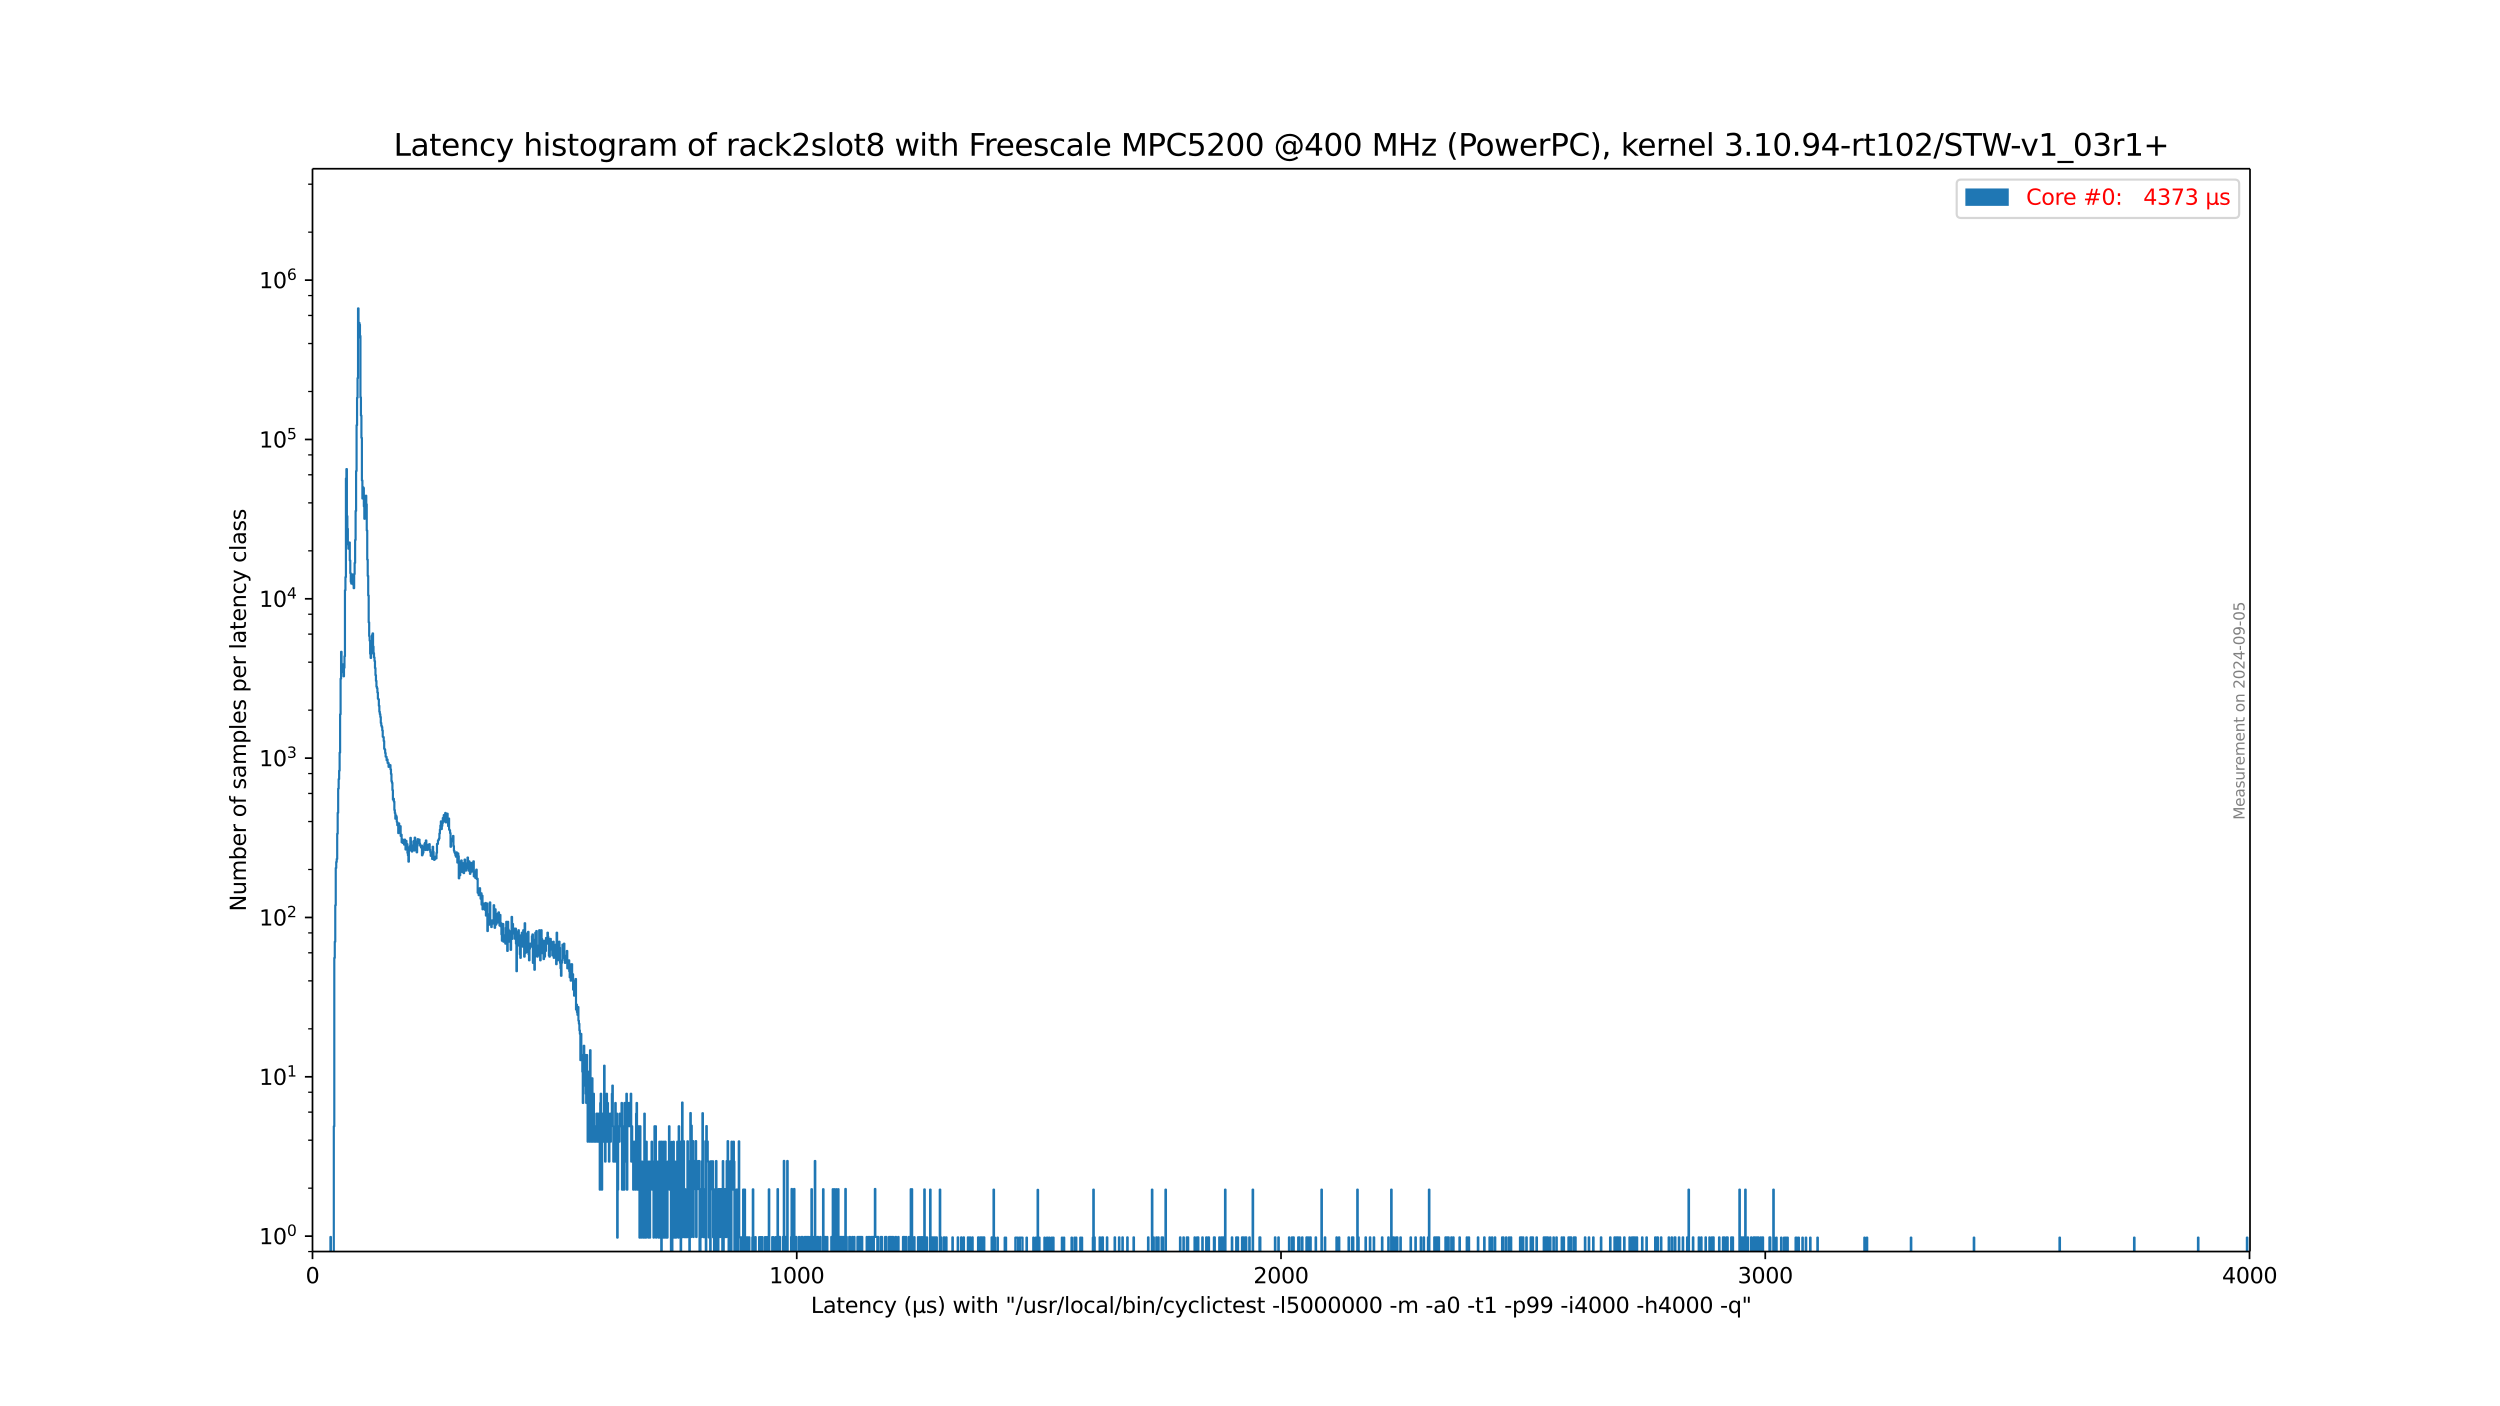<?xml version="1.0" encoding="UTF-8"?>
<svg version="1.1" viewBox="0 0 1152 648" xmlns="http://www.w3.org/2000/svg" xmlns:dc="http://purl.org/dc/elements/1.1/" xmlns:ns2="http://creativecommons.org/ns#" xmlns:ns4="http://www.w3.org/1999/xlink" xmlns:rdf="http://www.w3.org/1999/02/22-rdf-syntax-ns#">
 <script type="text/javascript">var offsets = [17, 40];
function toggle(oid, attribute, values) {
    var obj = document.getElementById(oid);
    var a = obj.style[attribute];

    a = (a == values[0] || a == "") ? values[1] : values[0];
    obj.style[attribute] = a;
}

function allenable() {
    var i = 0;

    while ((ele = document.getElementById('stairs_' + i)) != null) {
        ele.style.opacity =
        document.getElementById('text_' + (i + offsets[0])).style.opacity =
        document.getElementById('line2d_' + (i + offsets[1])).style.opacity = 1;
        i++;
    }
}

function allbutonedisable(thisnot) {
    var i = 0;

    while ((ele = document.getElementById('stairs_' + i)) != null) {
        if (i != thisnot) {
            ele.style.opacity = 0;
            document.getElementById('text_' + (i + offsets[0])).style.opacity = 0.5;
            document.getElementById('line2d_' + (i + offsets[1])).style.opacity = 0.3;
        }
        i++;
    }
    document.getElementById('stairs_' + thisnot).style.opacity = 1;
    document.getElementById('text_' + (thisnot + offsets[0])).style.opacity = 1;
    document.getElementById('line2d_' + (thisnot + offsets[1])).style.opacity = 1;
}

function toggle_stairsfromtext(event, obj) {
    var num = obj.parentElement.parentElement.id.split('_')[1];

    if (event.ctrlKey)
        allbutonedisable(parseInt(num) - offsets[0]);
    else if (event.shiftKey)
        allenable();
    else {
        toggle('text_' + num, 'opacity', [1, 0.5]);
        toggle('line2d_' + (parseInt(num) + offsets[1] - offsets[0]), 'opacity', [1, 0.3]);
        toggle('stairs_' + (parseInt(num) - offsets[0]), 'opacity', [1, 0]);
    }
}

function toggle_stairsfromline(event, obj) {
    var num = obj.id.split('_')[1];

    if (event.ctrlKey)
        allbutonedisable(parseInt(num) - offsets[1]);
    else if (event.shiftKey)
        allenable();
    else {
        toggle('line2d_' + num, 'opacity', [1, 0.3]);
        toggle('text_' + (parseInt(num) + offsets[0] - offsets[1]), 'opacity', [1, 0.5]);
        toggle('stairs_' + (parseInt(num) - offsets[1]), 'opacity', [1, 0]);
    }
}</script>
 <defs>
  <style type="text/css">*{stroke-linecap:butt;stroke-linejoin:round;}g {-webkit-transition:opacity 0.4s ease-out;-moz-transition:opacity 0.4s ease-out;}</style>
 </defs>
 <g id="figure_1">
  <g id="patch_1">
   <path d="m0 648h1152v-648h-1152z" fill="#fff"/>
  </g>
  <g id="axes_1">
   <g id="patch_2">
    <path d="m144 576.72h892.8v-498.96h-892.8z" fill="#fff"/>
   </g>
   <g id="stairs_0">
    <path d="m144 73991h8.256v-73421h0.223v73421h1.339v-73472h0.223v-77.599h0.223v-7.449h0.223v-16.815h0.223v-17.165h0.223v-2.775h0.223v-1.369h0.223v-11.653h0.223v-9.635h0.223v-11.139h0.223v-4.385h0.223v-3.892h0.223v-8.311h0.223v-17.675h0.223v-16.411h0.223v-12.377h0.223v7.371h0.223v1.961h0.223v-3.318h0.223v-0.25h0.223v5.534h0.223v-3.943h0.223v-5.297h0.223v-30.419h0.223v-6.057h0.223v-45.457h0.223v-4.32h0.223v21.676h0.223v5.842h0.223v7.249h0.223v1.934h0.223v-1.112h0.223v-1.752h0.223v8.273h0.223v5.852h0.223v3.981h0.223v0.841h0.223v-2.55h0.223v-1.7h0.223v1.538h0.223v3.199h0.223v1.604h0.223v-6.499h0.223v-5.128h0.223v-10.582h0.223v-13.372h0.223v-18.388h0.223v-21.122h0.223v-12.648h0.223v-9.05h0.223v-32.125h0.223v13.387h0.223v-6.711h0.223v0.815h0.223v5.208h0.223v28.292h0.223v8.385h0.223v10.264h0.223v19.622h0.223v8.344h0.223v-5.183h0.223v0.335h0.223v8.443h0.223v5.733h0.223v-5.572h0.223v-3.794h0.223v-1.257h0.223v3.958h0.223v12.071h0.223v13.413h0.223v7.522h0.223v9.008h0.223v12.381h0.223v6.326h0.223v2.116h0.223v6.038h0.223v1.928h0.223v-1.824h0.223v-4.561h0.223v-4.174h0.223v-0.739h0.223v6.056h0.223v3.026h0.223v1.976h0.223v1.666h0.223v3.234h0.223v3.259h0.223v2.645h0.223v2.672h0.223v0.696h0.223v1.991h0.223v2.828h0.223v0.358h0.223v2.935h0.223v2.751h0.223v1.104h0.223v1.298h0.223v2.767h0.223v1.263h0.223v0.591h0.223v1.591h0.223v2.933h0.223v0.138h0.223v1.8h0.223v3.552h0.223v0.384h0.223v1.611h0.223v1.666l0.446 0.092v1.537h0.223v-0.32h0.223v1.599l0.446-0.033v1.823h0.223v-1.01h0.223v0.588h0.223v-0.382h0.223v1.957h0.223v2.124h0.223v3.303h0.223v0.793h0.223v3.335h0.223v4.4h0.223v-0.395h0.223v1.318h0.223v3.851h0.223v1.417h0.223v2.587h0.223v-1.463h0.223v0.65h0.223v2.268h0.223v1.524h0.223v-0.891h0.223v4.545h0.223v-4.465h0.223v3.377h0.223v-2.152l0.446 0.083v4.473h0.223v-0.571h0.223v3.486h0.223v-1.339h0.223v1.657h0.223v-1.046l0.446-0.103v1.901h0.223v-2.309h0.223v0.407h0.223v4.155h0.223v-3.95h0.223v3.486h0.223v-2.007h0.223v4.027h0.223v1.123h0.223v2.925h0.223v-6.525h0.223v1.392h0.223v-2.065h0.223v-3.768h0.223v1.62h0.223v2.822h0.223v1.869h0.223v-2.764h0.223v0.333h0.223v1.02h0.223v-3.486h0.223v4.42h0.223v-5.932h0.223v4.768h0.223v-3.05l0.446 0.104v4.95h0.223v-3.017h0.223v-3.059h0.223v1.546h0.223v-0.936h0.223v-0.407h0.223v1.769h0.223v0.868h0.223v0.443h0.223v0.562h0.223v-0.895h0.223v4.495h0.223v-0.629h0.223v-0.617h0.223v-2.58h0.223v-0.336h0.223v-0.988h0.223v-0.536h0.223v3.242h0.223v-4.39h0.223v1.792h0.223v1.103h0.223v1.494h0.223v-1.382h0.223v1.03h0.223v-2.138h0.223v-0.217h0.223v2.588h0.223v1.073h0.223v1.744h0.223v-0.759h0.223v-0.125h0.223v2.325h0.223v-5.634h0.223v2.329h0.223v2.382h0.223v1.329h0.223v-0.27h0.223v-1.188h0.223v0.523h0.223v0.265h0.223v-2.552h0.223v-4.135h0.446v-1.576h0.223v-0.306h0.223v-0.604h0.223v-2.306h0.223v-1.802h0.223v-1.871h0.223v-1.923h0.223v3.533h0.223v-1.444h0.223v-1.222h0.223v-2.386h0.223v-0.222h0.223v-1.157h0.223v2.975h0.223v-3.258h0.223v-0.696h0.223v4.346h0.223v-3.58h0.223v0.141h0.223v-0.562h0.223v4.079h0.223v1.623h0.223v-3.468h0.223v5.09h0.223v0.352h0.223v1.265h0.223v6.296h0.223v-2.379h0.223v-1.327h0.223v0.81h0.446v-2.083h0.223v4.644h0.223v2.184h0.223v0.722h0.223v0.491h0.223v0.877h0.223v0.642h0.223v-2.009h0.223v2.139h0.223v2.574h0.223v-4.223h0.223v1.26h0.223v10.219h0.223v-7.677h0.223v6.29h0.223v-2.916h0.223v-1.951h0.223v-1.976h0.223v5.19h0.223v0.161h0.223v-4.096h0.223v1.756h0.223v2.829h0.223v-1.446h0.223v-4.803h0.223v3.27h0.223v1.849h0.223v-3.312h0.223v0.287h0.223v1.933h0.223v-4.959h0.223v4.806h0.223v1.244h0.223v-4.298h0.223v3.36h0.223v2.399h0.223v-4.629h0.223v-0.428h0.223v4.076h0.223v-1.263h0.223v-1.065h0.223v0.911h0.223v-3.36h0.223v6.942h0.223v-2.326h0.223v0.647h0.223v2.376h0.223v-2.212h0.223v-1.603h0.223v4.347h0.223v-0.179h0.223v6.498h0.446v1.111h0.223v-2.185h0.223v-1.039h0.223v2.775h0.223v2.073h0.223v-2.516h0.223v5.247h0.223v-4.128h0.223v6.272h0.223v-1.884h0.223v-0.775h0.223v1.302h0.223v-0.265h0.223v1.9h0.223v-3.191h0.223v5.814h0.223v-1.772h0.223v-3.788h0.223v12.675h0.223v-5.239h0.223v-2.478h0.223v4.816h0.223v-2.659h0.223v-7.621h0.223v8.923h0.223v-0.657h0.223v3.072h0.223v-1.402h0.223v-1.67h0.446v0.991h0.223v-7.976h0.223v8.655h0.223v1.762h0.223v-8.533h0.223v7.115h0.223v-0.345h0.223v-1.994h0.223v-1.263h0.223v-1.512h0.223v4.09h0.223v-4.675h0.223v3.039h0.223v3.007h0.223v-4.865h0.223v5.218h0.223v-1.387h0.223v5.142h0.223v2.92h0.223v-6.675h0.223v-1.046h0.223v8.161h0.223v-2.141h0.223v0.417h0.223v-1.234h0.223v3.857h0.223v-7.297h0.223v-2.775h0.223v8.3h0.223v5.131h0.223v-13.431h0.223v3.507h0.223v5.666h0.223v-4.915h0.223v0.768h0.223v0.391h0.223v7.511h0.223v-7.903h0.223v-7.27h0.223v10.116h0.223v-6.859h0.223v4.014h0.223v0.391h0.446v-2.279h0.223v4.733h0.223v-4.733h0.223v6.933h0.223v12.702h0.223v-14.04h0.223v1.797h0.223v-5.891h0.223v-0.759h0.223v7.115h0.223v-1.377h0.223v5.368h0.223v1.636h0.223v-10.408h0.223v4.316h0.223v-5.504h0.223v3.273h0.223v3.169h0.223v-7.588h0.223v3.569h0.223v8.619h0.223v-15.396h0.223v13.788h0.223v-1.029h0.223v-2.435h0.223v-5.578h0.223v8.524h0.223v-1.507h0.223v-7.795h0.223v10.347h0.223v2.775h0.223v-5.327h0.223v-2.363h0.223v1.397h0.223v-0.472h0.223v0.472h0.223v-4.847h0.223v-0.807h0.223v13.129h0.223v-10.643h0.223v6.16h0.223v7.642h0.223v-6.034h0.223v-11.041h0.223v8.405h0.223v-9.173h0.223v7.69h0.223v4.12h0.223v-3.633h0.223v-1.439h0.223v3.991h0.223v-11.106h0.223v11.642h0.223v2.239h0.223v-10.729h0.223v-3.152h0.223v3.991h0.223v6.588h0.223v-2.512h0.223v-3.214h0.223v8.453h0.223v-8.453h0.223v7.334h0.223v-3.139h0.223v0.502h0.223v-5.982h0.223v2.622h0.446v-5.045h0.223v2.006h0.223v1.267h0.223v7.223h0.223v0.545h0.223v-3.139h0.223v-5.057h0.223v1.302h0.223v2.295h0.223v0.966h0.223v3.088h0.223v-1.581h0.223v-4.768h0.223v7.449h0.223v-3.191h0.223v0.51h0.223v-1.994h0.223v-1.417h0.223v9.02h0.223v-14.523h0.223v7.408h0.223v5.327h0.223v-7.231h0.223v3.411h0.223v-4.768h0.223v2.775h0.223v6.995h0.223v2.502h0.223v3.432h0.223v-5.934h0.223v-1.181h0.223v-7.231h0.223v3.929h0.223v2.163h0.223v-6.551h0.223v5.451h0.223v3.42h0.223v-1.756h0.223v-0.564h0.446v-3.191h0.223v8.014h0.446v-1.895h0.223v-1.788h0.223v5.012h0.223v2.836h0.223v-2.151h0.223v3.669h0.223v-7.579h0.446v4.61h0.446v7.115h0.223v-1.724h0.223v4.498h0.446v-6.921h0.223v-0.768h0.223v14.088h0.223v-2.279h0.223v3.482h0.223v1.251h0.223v-3.614h0.223v6.272h0.223v1.417h0.223v3.039h0.223v1.636h0.223v12.101h0.223v-12.101h0.223v9.738h0.446v7.69h0.223v14.412h0.223v-8.014h0.223v-18.346h0.223v18.346h0.446v-14.088h0.223v17.844h0.223v4.258h0.223v-22.102h0.223v7.69h0.223v32.256h0.223v-32.256h0.223v14.412h0.223v-14.412h0.223v32.256h0.223v-42.146h0.223v12.929h0.223v29.217h0.223v-29.217h0.446v29.217h0.223v-17.844h0.223v-4.258h0.223v22.102h0.223v-7.115h0.223v7.115h0.446v-7.115h0.223v-5.814h0.223v12.929h0.223v-12.929h0.223v12.929h0.446v-12.929h0.223v12.929h0.223v22.102h0.223v-39.946h0.223v-4.258h0.223v9.173h0.223v35.031h0.223v-35.031h0.223v12.929h0.446v-12.929h0.223v-22.102h0.223v35.031h0.223v9.173h0.223v-22.102h0.223v12.929h0.223v-22.102h0.223v22.102h0.223v-17.844h0.223v4.915h0.223v12.929h0.223v9.173h0.223v-9.173h0.223v-12.929h0.223v12.929h0.223v-7.115h0.223v-5.814h0.223v-9.173h0.223v-3.756h0.223v18.742h0.223v16.288h0.446v-9.173h0.223v9.173h0.223v-27.017h0.223v27.017h0.223v-9.173h0.223v-12.929h0.223v57.133h0.223v-22.102h0.223v-22.102h0.223v-7.115h0.223v7.115h0.223v-12.929h0.223v5.814h0.446v-5.814h0.223v-4.915h0.223v39.946h0.223v-29.217h0.223v29.217h0.223v-22.102h0.223v22.102h0.223v-39.946h0.223v4.915h0.223v22.102h0.223v-9.173h0.223v-22.102h0.223v44.204h0.223v-35.031h0.223v5.814h0.223v-10.729h0.223v4.915h0.223v-4.915h0.223v10.729h0.223v-5.814h0.223v-9.173h0.223v31.275h0.223v-16.288h0.223v16.288h0.446v12.929h0.223v-22.102h0.446v9.173h0.223v12.929h0.223v-12.929h0.223v-22.102h0.223v-4.915h0.223v39.946h0.223v-22.102h0.223v22.102h0.223v-29.217h0.223v7.115h0.223v44.204h0.223v-51.319h0.223v29.217h0.223v22.102h0.223v-22.102h0.223v-12.929h0.223v12.929h0.223v22.102h0.223v-22.102h0.223v22.102h0.223v-57.133h0.223v22.102h0.223v35.031h0.446v-44.204h0.223v22.102h0.223v-12.929h0.223v12.929h0.223v22.102h0.223v-35.031h0.446v35.031h0.223v-22.102h0.223v-12.929h0.446v-9.173h0.223v22.102h0.446v-12.929h0.223v35.031h0.223v-22.102h0.223v-29.217h0.223v16.288h0.223v-16.288h0.223v51.319h0.223v-22.102h0.223v-12.929h0.669v35.031h0.223v-35.031h0.223v-9.173h0.223v44.204h0.223v-22.102h0.223v-22.102h0.223v73465h0.223v-73465h0.223v9.173h0.446v35.031h0.223v-44.204h0.223v22.102h0.223v22.102h0.223v-44.204h0.223v22.102h0.223v22.102h0.669v-35.031h0.669v-16.288h0.223v29.217h0.669v73443h0.223v-73465h0.223v73465h0.223v-73443h0.223v-12.929h0.223v-9.173h0.223v44.204h0.223v-22.102h0.223v-12.929h0.223v35.031h0.446v-22.102h0.446v-22.102h0.223v9.173h0.223v35.031h0.223v-51.319h0.223v16.288h0.223v-9.173h0.446v73465h0.223v-73421h0.223v-22.102h0.223v-39.946h0.223v62.048h0.223v-22.102h0.223v-22.102h0.223v22.102h0.223v22.102h0.223v-22.102h0.223v22.102h0.893v-44.204h0.223v22.102h0.223v-12.929h0.223v12.929h0.223v73443h0.223v-73456h0.223v-22.102h0.223v57.133h0.223v-51.319h0.223v7.115h0.223v9.173h0.223v-9.173h0.223v44.204h0.223v-22.102h0.223v-12.929h0.446v12.929h0.223v-22.102h0.223v44.204h0.223v-35.031h0.223v12.929h0.669v-12.929h0.446v73456h0.446v-73443h0.223v22.102h0.223v-22.102h0.223v-12.929h0.223v-22.102h0.223v35.031h0.223v22.102h0.223v-22.102h0.223v22.102h0.223v-22.102h0.223v-22.102h0.223v73465h0.223v-73472h0.223v7.115h0.446v9.173h0.446v35.031h0.446v-22.102h0.223v73443h0.223v-73456h0.223v12.929h0.223v-12.929h0.223v12.929h0.223v-12.929h0.223v35.031h0.223v-22.102h0.223v73443h0.446v-73421h0.223v-22.102h0.223v-12.929h0.223v12.929h0.223v73443h0.223v-73421h0.223v73421h0.223v-73443h0.669v22.102h0.223v-22.102h0.669v22.102h0.223v73421h0.223v-73456h0.223v73456h0.223v-73421h0.223v-22.102h0.223v22.102h0.223v-22.102h0.223v22.102h0.446v-35.031h0.223v12.929h0.223v-22.102h0.223v9.173h0.223v73456h0.223v-73443h0.669v-12.929h0.223v73456h0.223v-73465h0.223v22.102h0.223v-12.929h0.223v12.929h0.223v-22.102h0.223v9.173h0.223v73456h0.223v-73443h0.223v73443h0.223v-73421h0.223v-22.102h0.669v73443h0.223v-73421h0.223v-44.204h0.223v44.204h0.669v73421h0.223v-73421h0.223v73421h0.223v-73421h0.223v73421h0.223v-73443h0.223v73443h0.446v-73443h0.223v73443h0.446v-73421h0.223v73421h0.446v-73421h0.223v73421h0.446v-73421h0.223v73421h1.339v-73421h0.223v-22.102h0.223v73443h0.893v-73421h0.223v73421h1.562v-73421h0.223v73421h0.223v-73421h0.223v73421h0.446v-73421h0.446v73421h1.116v-73421h0.223v73421h0.223v-73421h0.223v73421h0.446v-73421h0.446v73421h0.223v-73443h0.223v73443h1.339v-73421h0.223v73421h0.223v-73421h0.223v73421h0.893v-73421h0.223v73421h0.446v-73421h0.223v-22.102h0.223v73443h0.669v-73421h0.223v73421h1.339v-73421h0.223v73421h0.223v-73456h0.223v35.031h0.223v73421h0.223v-73421h0.223v73421h0.669v-73456h0.223v73456h1.562v-73421h0.223v-22.102h0.223v73443h0.223v-73421h0.223v73421h0.446v-73443h0.223v22.102h0.223v73421h0.223v-73421h0.446v73421h1.116v-73421h0.223v73421h0.893v-73421h0.223v73421h0.223v-73421h0.223v73421h0.893v-73421h0.669v73421h0.446v-73421h0.223v73421h0.446v-73421h0.223v73421h0.669v-73421h0.223v73421h0.223v-73443h0.223v73443h0.669v-73421h0.223v73421h0.446v-73456h0.223v73456h0.893v-73421h0.446v73421h0.893v-73421h0.223v73421h1.116v-73443h0.223v73443h0.223v-73421h0.669v73421h0.669v-73421h0.223v73421h1.785v-73421h0.223v73421h0.446v-73443h0.223v73443h0.446v-73443h0.223v73443h0.223v-73421h0.223v73421h0.223v-73443h0.223v73443h0.223v-73421h0.223v73421h0.223v-73443h0.223v73443h0.446v-73421h0.893v73421h0.223v-73421h0.223v73421h0.446v-73421h0.223v73421h0.446v-73421h0.223v-22.102h0.223v22.102h0.446v73421h1.116v-73421h0.446v73421h0.893v-73421h0.223v73421h0.669v-73421h0.223v73421h1.339v-73421h0.446v73421h0.223v-73421h0.223v73421h0.223v-73421h0.223v73421h0.223v-73421h0.223v73421h0.223v-73421h0.223v73421h2.008v-73421h0.223v73421h0.669v-73421h0.446v73421h0.669v-73421h0.223v73421h0.446v-73421h0.446v73421h0.223v-73421h0.446v-22.102h0.223v22.102h0.893v73421h0.223v-73421h0.223v73421h1.116v-73421h0.669v73421h1.339v-73421h0.223v73421h0.223v-73421h0.223v73421h1.116v-73421h0.223v73421h0.223v-73421h0.446v73421h0.446v-73421h0.669v73421h0.893v-73421h0.446v73421h0.893v-73421h0.223v73421h2.008v-73421h0.223v73421h0.223v-73421h0.223v73421h0.669v-73421h0.223v73421h1.116v-73421h0.223v73421h0.669v-73443h0.223v73443h0.223v-73443h0.223v22.102h0.223v73421h0.669v-73421h0.223v73421h1.562v-73421h0.223v73421h0.446v-73421h0.223v73421h0.446v-73421h0.446v73421h0.223v-73421h0.223v73421h0.669v-73443h0.223v22.102h0.446v73421h0.446v-73421h0.223v73421h1.339v-73443h0.223v73443h0.223v-73421h0.446v73421h0.223v-73421h0.446v73421h0.446v-73421h0.446v73421h0.446v-73421h0.223v73421h1.339v-73443h0.223v73443h0.223v-73421h0.223v73421h1.116v-73421h0.446v73421h0.669v-73421h0.223v73421h2.678v-73421h0.223v73421h2.231v-73421h0.223v73421h1.339v-73421h0.223v73421h0.893v-73421h0.223v73421h1.785v-73421h0.223v73421h0.669v-73421h0.223v73421h0.893v-73421h0.223v73421h2.455v-73421h0.446v73421h0.669v-73421h0.223v73421h0.223v-73421h0.223v73421h0.446v-73421h0.223v73421h0.223v-73421h0.223v73421h3.347v-73421h0.223v73421h0.669v-73443h0.223v22.102h0.446v73421h1.116v-73421h0.223v73421h3.124v-73421h0.669v73421h4.24v-73421h1.116v73421h0.669v-73421h0.223v73421h0.223v-73421h1.116v73421h1.785v-73421h0.223v73421h2.901v-73421h0.223v73421h0.893v-73421h0.223v73421h0.669v-73443h0.223v73443h0.446v-73421h0.223v73421h2.231v-73421h0.223v73421h0.893v-73421h0.446v73421h0.669v-73421h0.223v73421h0.893v-73421h0.223v73421h0.446v-73421h0.223v73421h3.793v-73421h0.223v73421h0.669v-73421h0.223v73421h3.347v-73421h0.223v73421h1.116v-73421h0.223v73421h0.446v-73421h0.223v73421h1.785v-73421h0.223v73421h0.446v-73421h0.223v73421h4.909v-73421h0.223v-22.102h0.223v73443h0.223v-73421h0.223v73421h2.231v-73421h0.223v73421h0.893v-73421h0.446v73421h1.785v-73421h0.223v73421h3.347v-73421h0.223v73421h1.785v-73421h0.223v73421h1.339v-73421h0.223v73421h2.008v-73421h0.223v73421h2.678v-73421h0.223v73421h6.471v-73421h0.223v73421h1.562v-73443h0.223v73443h0.446v-73421h0.223v73421h1.116v-73421h0.223v73421h0.669v-73421h0.223v73421h1.339v-73421h0.223v73421h0.223v-73421h0.223v73421h1.116v-73443h0.223v73443h6.471v-73421h0.223v73421h1.339v-73421h0.223v73421h1.339v-73421h0.223v73421h0.223v-73421h0.223v73421h2.901v-73421h0.223v73421h0.893v-73421h0.223v73421h0.223v-73421h0.223v73421h1.785v-73421h0.223v73421h1.562v-73421h0.223v73421h0.669v-73421h0.446v73421h2.231v-73421h0.446v73421h2.008v-73421h0.223v73421h0.669v-73421h0.223v73421h0.446v-73421h0.446v73421h0.669v-73443h0.223v73443h2.901v-73421h0.223v73421h1.785v-73421h0.223v73421h0.446v-73421h0.223v73421h1.785v-73421h0.669v73421h0.669v-73421h0.223v73421h0.223v-73421h0.223v73421h1.339v-73421h0.223v73421h1.339v-73443h0.223v73443h2.901v-73421h0.446v73421h6.694v-73421h0.223v73421h1.339v-73421h0.223v73421h4.686v-73421h0.223v73421h1.116v-73421h0.223v73421h0.446v-73421h0.223v73421h2.008v-73421h0.223v73421h0.223v-73421h0.223v73421h1.116v-73421h0.223v73421h1.785v-73421h0.223v73421h0.446v-73421h0.223v73421h0.669v-73421h0.446v73421h2.231v-73421h0.223v73421h2.455v-73443h0.223v73443h1.339v-73421h0.223v73421h5.132v-73421h0.223v73421h0.893v-73421h0.223v73421h4.24v-73421h0.223v73421h1.339v-73421h0.669v73421h1.785v-73443h0.223v73443h0.223v-73421h0.223v73421h3.124v-73421h0.223v73421h1.785v-73421h0.223v73421h1.562v-73421h0.223v73421h3.57v-73421h0.223v73421h2.678v-73421h0.223v73421h1.116v-73443h0.223v73443h0.669v-73421h0.446v73421h0.893v-73421h0.223v73421h0.223v-73421h0.223v73421h1.339v-73421h0.223v73421h4.463v-73421h0.223v73421h2.008v-73421h0.223v73421h2.231v-73421h0.223v73421h1.116v-73421h0.223v73421h1.785v-73421h0.223v73421h0.223v-73443h0.223v73443h2.231v-73421h0.223v73421h0.446v-73421h0.446v73421h0.223v-73421h0.223v73421h0.223v-73421h0.446v73421h2.901v-73421h0.446v73421h0.446v-73421h0.223v73421h0.223v-73421h0.223v73421h1.116v-73421h0.223v73421h0.669v-73421h0.223v73421h2.678v-73421h0.223v73421h3.124v-73421h0.223v73421h0.669v-73421h0.223v73421h4.017v-73421h0.223v73421h2.678v-73421h0.223v73421h2.231v-73421h0.223v73421h0.893v-73421h0.223v73421h1.116v-73421h0.223v73421h3.124v-73421h0.223v73421h0.223v-73421h0.223v73421h1.116v-73421h0.223v73421h1.116v-73421h0.223v73421h0.669v-73421h0.223v73421h4.017v-73421h0.223v73421h0.223v-73421h0.446v73421h0.446v-73421h0.223v73421h1.339v-73421h0.223v73421h1.785v-73421h0.446v73421h0.223v-73421h0.446v73421h1.562v-73421h0.223v73421h3.124v-73421h0.223v73421h0.223v-73421h0.446v73421h0.223v-73421h0.223v73421h0.223v-73421h0.446v73421h0.893v-73421h0.223v73421h1.339v-73421h0.223v73421h1.116v-73421h0.223v73421h2.231v-73421h0.223v73421h0.669v-73421h0.223v73421h2.008v-73421h0.223v73421h0.223v-73421h0.893v73421h1.116v-73421h0.446v73421h0.223v-73421h0.223v73421h4.24v-73421h0.223v73421h1.562v-73421h0.223v73421h1.785v-73421h0.223v73421h3.347v-73421h0.223v73421h4.017v-73421h0.223v73421h1.785v-73421h0.223v73421h0.446v-73421h0.223v73421h0.446v-73421h0.446v73421h0.669v-73421h0.223v73421h1.785v-73421h0.223v73421h2.231v-73421h0.223v73421h0.893v-73421h0.223v73421h0.446v-73421h0.223v73421h0.446v-73421h0.223v73421h0.669v-73421h0.223v73421h2.231v-73421h0.223v73421h1.785v-73421h0.223v73421h3.793v-73421h0.223v73421h0.669v-73421h0.446v73421h1.339v-73421h0.223v73421h3.347v-73421h0.223v73421h1.116v-73421h0.223v73421h1.116v-73421h0.446v73421h1.562v-73421h0.223v73421h1.562v-73421h0.223v73421h1.785v-73421h0.223v73421h0.446v-73443h0.223v73443h1.785v-73421h0.223v73421h2.455v-73421h0.223v73421h0.893v-73421h0.223v73421h1.785v-73421h0.223v73421h1.562v-73421h0.223v73421h0.893v-73421h0.223v73421h0.446v-73421h0.223v73421h2.455v-73421h0.223v73421h1.562v-73421h0.223v73421h0.223v-73421h0.223v73421h0.893v-73421h0.223v73421h0.223v-73421h0.223v73421h1.562v-73421h0.223v73421h0.446v-73421h0.223v73421h2.901v-73443h0.223v73443h0.669v-73421h0.223v73421h0.446v-73421h0.446v73421h0.669v-73443h0.223v73443h0.893v-73421h0.223v73421h1.339v-73421h0.223v73421h0.893v-73421h0.669v73421h0.446v-73421h0.223v73421h0.446v-73421h0.223v73421h0.223v-73421h0.223v73421h0.893v-73421h0.223v73421h0.669v-73421h0.223v73421h2.901v-73421h0.446v73421h1.339v-73443h0.223v22.102h0.223v73421h0.893v-73421h0.223v73421h2.008v-73421h0.223v73421h1.116v-73421h0.223v73421h0.446v-73421h0.446v73421h0.446v-73421h0.223v73421h3.57v-73421h0.223v73421h0.223v-73421h0.223v73421h0.669v-73421h0.223v73421h1.562v-73421h0.223v73421h1.339v-73421h0.223v73421h1.785v-73421h0.223v73421h3.124v-73421h0.223v73421h21.422v-73421h0.223v73421h0.893v-73421h0.223v73421h20.083v-73421h0.223v73421h28.786v-73421h0.223v73421h39.273v-73421h0.223v73421h34.141v-73421h0.223v73421h29.232v-73421h0.223v73421h22.314v-73421h0.223v73421h1.116" clip-path="url(#pa26062c24a)" fill="none" stroke="#1f77b4"/>
   </g>
   <g id="matplotlib.axis_1">
    <g id="xtick_1">
     <g id="line2d_1">
      <defs>
       <path id="me082818aa7" d="m0 0v3.5" stroke="#000" stroke-width=".8"/>
      </defs>
      <use x="144" y="576.72" stroke="#000000" stroke-width=".8" ns4:href="#me082818aa7"/>
     </g>
     <g id="text_1">
      <g transform="translate(140.82 591.32) scale(.1 -.1)">
       <defs>
        <path id="DejaVuSans-30" transform="scale(.016)" d="m2034 4250q-487 0-733-480-245-479-245-1442 0-959 245-1439 246-480 733-480 491 0 736 480 246 480 246 1439 0 963-246 1442-245 480-736 480zm0 500q785 0 1199-621 414-620 414-1801 0-1178-414-1799-414-620-1199-620-784 0-1198 620-414 621-414 1799 0 1181 414 1801 414 621 1198 621z"/>
       </defs>
       <use ns4:href="#DejaVuSans-30"/>
      </g>
     </g>
    </g>
    <g id="xtick_2">
     <g id="line2d_2">
      <use x="367.144" y="576.72" stroke="#000000" stroke-width=".8" ns4:href="#me082818aa7"/>
     </g>
     <g id="text_2">
      <g transform="translate(354.42 591.32) scale(.1 -.1)">
       <defs>
        <path id="DejaVuSans-31" transform="scale(.016)" d="m794 531h1031v3560l-1122-225v575l1116 225h631v-4135h1031v-531h-2687v531z"/>
       </defs>
       <use ns4:href="#DejaVuSans-31"/>
       <use x="63.623" ns4:href="#DejaVuSans-30"/>
       <use x="127.246" ns4:href="#DejaVuSans-30"/>
       <use x="190.869" ns4:href="#DejaVuSans-30"/>
      </g>
     </g>
    </g>
    <g id="xtick_3">
     <g id="line2d_3">
      <use x="590.288" y="576.72" stroke="#000000" stroke-width=".8" ns4:href="#me082818aa7"/>
     </g>
     <g id="text_3">
      <g transform="translate(577.56 591.32) scale(.1 -.1)">
       <defs>
        <path id="DejaVuSans-32" transform="scale(.016)" d="m1228 531h2203v-531h-2962v531q359 372 979 998 621 627 780 809 303 340 423 576 121 236 121 464 0 372-261 606-261 235-680 235-297 0-627-103-329-103-704-313v638q381 153 712 231 332 78 607 78 725 0 1156-363 431-362 431-968 0-288-108-546-107-257-392-607-78-91-497-524-418-433-1181-1211z"/>
       </defs>
       <use ns4:href="#DejaVuSans-32"/>
       <use x="63.623" ns4:href="#DejaVuSans-30"/>
       <use x="127.246" ns4:href="#DejaVuSans-30"/>
       <use x="190.869" ns4:href="#DejaVuSans-30"/>
      </g>
     </g>
    </g>
    <g id="xtick_4">
     <g id="line2d_4">
      <use x="813.433" y="576.72" stroke="#000000" stroke-width=".8" ns4:href="#me082818aa7"/>
     </g>
     <g id="text_4">
      <g transform="translate(800.71 591.32) scale(.1 -.1)">
       <defs>
        <path id="DejaVuSans-33" transform="scale(.016)" d="m2597 2516q453-97 707-404 255-306 255-756 0-690-475-1069-475-378-1350-378-293 0-604 58t-642 174v609q262-153 574-231 313-78 654-78 593 0 904 234t311 681q0 413-289 645-289 233-804 233h-544v519h569q465 0 712 186t247 536q0 359-255 551-254 193-729 193-260 0-557-57-297-56-653-174v562q360 100 674 150t592 50q719 0 1137-327 419-326 419-882 0-388-222-655t-631-370z"/>
       </defs>
       <use ns4:href="#DejaVuSans-33"/>
       <use x="63.623" ns4:href="#DejaVuSans-30"/>
       <use x="127.246" ns4:href="#DejaVuSans-30"/>
       <use x="190.869" ns4:href="#DejaVuSans-30"/>
      </g>
     </g>
    </g>
    <g id="xtick_5">
     <g id="line2d_5">
      <use x="1036.577" y="576.72" stroke="#000000" stroke-width=".8" ns4:href="#me082818aa7"/>
     </g>
     <g id="text_5">
      <g transform="translate(1023.9 591.32) scale(.1 -.1)">
       <defs>
        <path id="DejaVuSans-34" transform="scale(.016)" d="m2419 4116-1594-2491h1594v2491zm-166 550h794v-3041h666v-525h-666v-1100h-628v1100h-2106v609l1940 2957z"/>
       </defs>
       <use ns4:href="#DejaVuSans-34"/>
       <use x="63.623" ns4:href="#DejaVuSans-30"/>
       <use x="127.246" ns4:href="#DejaVuSans-30"/>
       <use x="190.869" ns4:href="#DejaVuSans-30"/>
      </g>
     </g>
    </g>
    <g id="text_6">
     <g transform="translate(373.66 605) scale(.1 -.1)">
      <defs>
       <path id="DejaVuSans-4c" transform="scale(.016)" d="m628 4666h631v-4135h2272v-531h-2903v4666z"/>
       <path id="DejaVuSans-61" transform="scale(.016)" d="m2194 1759q-697 0-966-159t-269-544q0-306 202-486 202-179 548-179 479 0 768 339t289 901v128h-572zm1147 238v-1997h-575v531q-197-318-491-470t-719-152q-537 0-855 302-317 302-317 808 0 590 395 890 396 300 1180 300h807v57q0 397-261 614t-733 217q-300 0-585-72-284-72-546-216v532q315 122 612 182 297 61 578 61 760 0 1135-394 375-393 375-1193z"/>
       <path id="DejaVuSans-74" transform="scale(.016)" d="m1172 4494v-994h1184v-447h-1184v-1900q0-428 117-550t477-122h590v-481h-590q-666 0-919 248-253 249-253 905v1900h-422v447h422v994h578z"/>
       <path id="DejaVuSans-65" transform="scale(.016)" d="m3597 1894v-281h-2644q38-594 358-905t892-311q331 0 642 81t618 244v-544q-310-131-635-200t-659-69q-838 0-1327 487-489 488-489 1320 0 859 464 1363 464 505 1252 505 706 0 1117-455 411-454 411-1235zm-575 169q-6 471-264 752-258 282-683 282-481 0-770-272t-333-766l2050 4z"/>
       <path id="DejaVuSans-6e" transform="scale(.016)" d="m3513 2113v-2113h-575v2094q0 497-194 743-194 247-581 247-466 0-735-297-269-296-269-809v-1978h-578v3500h578v-544q207 316 486 472 280 156 646 156 603 0 912-373 310-373 310-1098z"/>
       <path id="DejaVuSans-63" transform="scale(.016)" d="m3122 3366v-538q-244 135-489 202t-495 67q-560 0-870-355-309-354-309-995t309-996q310-354 870-354 250 0 495 67t489 202v-532q-241-112-499-168-257-57-548-57-791 0-1257 497-465 497-465 1341 0 856 470 1346 471 491 1290 491 265 0 518-55 253-54 491-163z"/>
       <path id="DejaVuSans-79" transform="scale(.016)" d="m2059-325q-243-625-475-815-231-191-618-191h-460v481h338q237 0 368 113 132 112 291 531l103 262-1415 3444h609l1094-2737 1094 2737h609l-1538-3825z"/>
       <path id="DejaVuSans-28" transform="scale(.016)" d="m1984 4856q-418-718-622-1422-203-703-203-1425 0-721 205-1429t620-1424h-500q-468 735-701 1444t-233 1409q0 697 231 1403 232 707 703 1444h500z"/>
       <path id="DejaVuSans-b5" transform="scale(.016)" d="m544-1331v4831h575v-2175q0-453 215-685 216-231 638-231 462 0 695 262 233 263 233 788v2041h575v-2694q0-187 54-276 55-89 171-89 28 0 78 17t138 55v-463q-128-72-243-106-114-35-223-35-216 0-344 122t-175 372q-156-247-383-371-226-123-532-123-319 0-543 122-223 122-354 366v-1728h-575z"/>
       <path id="DejaVuSans-73" transform="scale(.016)" d="m2834 3397v-544q-243 125-506 187-262 63-544 63-428 0-642-131t-214-394q0-200 153-314t616-217l197-44q612-131 870-370t258-667q0-488-386-773-386-284-1061-284-281 0-586 55t-642 164v594q319-166 628-249 309-82 613-82 406 0 624 139 219 139 219 392 0 234-158 359-157 125-692 241l-200 47q-534 112-772 345-237 233-237 639 0 494 350 762 350 269 994 269 318 0 599-47 282-46 519-140z"/>
       <path id="DejaVuSans-29" transform="scale(.016)" d="m513 4856h500q468-737 701-1444 233-706 233-1403 0-700-233-1409t-701-1444h-500q415 716 620 1424t205 1429q0 722-205 1425-205 704-620 1422z"/>
       <path id="DejaVuSans-77" transform="scale(.016)" d="m269 3500h575l719-2731 715 2731h678l719-2731 716 2731h575l-916-3500h-678l-753 2869-756-2869h-679l-915 3500z"/>
       <path id="DejaVuSans-69" transform="scale(.016)" d="m603 3500h575v-3500h-575v3500zm0 1363h575v-729h-575v729z"/>
       <path id="DejaVuSans-68" transform="scale(.016)" d="m3513 2113v-2113h-575v2094q0 497-194 743-194 247-581 247-466 0-735-297-269-296-269-809v-1978h-578v4863h578v-1907q207 316 486 472 280 156 646 156 603 0 912-373 310-373 310-1098z"/>
       <path id="DejaVuSans-22" transform="scale(.016)" d="m1147 4666v-1735h-531v1735h531zm1181 0v-1735h-531v1735h531z"/>
       <path id="DejaVuSans-2f" transform="scale(.016)" d="m1625 4666h531l-1625-5260h-531l1625 5260z"/>
       <path id="DejaVuSans-75" transform="scale(.016)" d="m544 1381v2119h575v-2097q0-497 193-746 194-248 582-248 465 0 735 297 271 297 271 810v1984h575v-3500h-575v538q-209-319-486-474-276-155-642-155-603 0-916 375-312 375-312 1097zm1447 2203z"/>
       <path id="DejaVuSans-72" transform="scale(.016)" d="m2631 2963q-97 56-211 82-114 27-251 27-488 0-749-317t-261-911v-1844h-578v3500h578v-544q182 319 472 473 291 155 707 155 59 0 131-8 72-7 159-23l3-590z"/>
       <path id="DejaVuSans-6c" transform="scale(.016)" d="m603 4863h575v-4863h-575v4863z"/>
       <path id="DejaVuSans-6f" transform="scale(.016)" d="m1959 3097q-462 0-731-361t-269-989 267-989q268-361 733-361 460 0 728 362 269 363 269 988 0 622-269 986-268 364-728 364zm0 487q750 0 1178-488 429-487 429-1349 0-859-429-1349-428-489-1178-489-753 0-1180 489-426 490-426 1349 0 862 426 1349 427 488 1180 488z"/>
       <path id="DejaVuSans-62" transform="scale(.016)" d="m3116 1747q0 634-261 995t-717 361q-457 0-718-361t-261-995 261-995 718-361q456 0 717 361t261 995zm-1957 1222q182 312 458 463 277 152 661 152 638 0 1036-506 399-506 399-1331t-399-1332q-398-506-1036-506-384 0-661 152-276 152-458 464v-525h-578v4863h578v-1894z"/>
       <path id="DejaVuSans-2d" transform="scale(.016)" d="m313 2009h1684v-512h-1684v512z"/>
       <path id="DejaVuSans-35" transform="scale(.016)" d="m691 4666h2478v-532h-1900v-1143q137 47 274 70 138 23 276 23 781 0 1237-428 457-428 457-1159 0-753-469-1171-469-417-1322-417-294 0-599 50-304 50-629 150v635q281-153 581-228t634-75q541 0 856 284 316 284 316 772 0 487-316 771-315 285-856 285-253 0-505-56-251-56-513-175v2344z"/>
       <path id="DejaVuSans-6d" transform="scale(.016)" d="m3328 2828q216 388 516 572t706 184q547 0 844-383 297-382 297-1088v-2113h-578v2094q0 503-179 746-178 244-543 244-447 0-707-297-259-296-259-809v-1978h-578v2094q0 506-178 748t-550 242q-441 0-701-298-259-298-259-808v-1978h-578v3500h578v-544q197 322 472 475t653 153q382 0 649-194 267-193 395-562z"/>
       <path id="DejaVuSans-70" transform="scale(.016)" d="m1159 525v-1856h-578v4831h578v-531q182 312 458 463 277 152 661 152 638 0 1036-506 399-506 399-1331t-399-1332q-398-506-1036-506-384 0-661 152-276 152-458 464zm1957 1222q0 634-261 995t-717 361q-457 0-718-361t-261-995 261-995 718-361q456 0 717 361t261 995z"/>
       <path id="DejaVuSans-39" transform="scale(.016)" d="m703 97v575q238-113 481-172 244-59 479-59 625 0 954 420 330 420 377 1277-181-269-460-413-278-144-615-144-700 0-1108 423-408 424-408 1159 0 718 425 1152 425 435 1131 435 810 0 1236-621 427-620 427-1801 0-1103-524-1761-523-658-1407-658-238 0-482 47-243 47-506 141zm1256 1978q425 0 673 290 249 291 249 798 0 503-249 795-248 292-673 292t-673-292-248-795q0-507 248-798 248-290 673-290z"/>
       <path id="DejaVuSans-71" transform="scale(.016)" d="m947 1747q0-634 261-995t717-361 718 361q263 361 263 995t-263 995q-262 361-718 361t-717-361-261-995zm1959-1222q-181-312-458-464-276-152-664-152-634 0-1033 506-398 507-398 1332t398 1331q399 506 1033 506 388 0 664-152 277-151 458-463v531h575v-4831h-575v1856z"/>
      </defs>
      <use ns4:href="#DejaVuSans-4c"/>
      <use x="55.713" ns4:href="#DejaVuSans-61"/>
      <use x="116.992" ns4:href="#DejaVuSans-74"/>
      <use x="156.201" ns4:href="#DejaVuSans-65"/>
      <use x="217.725" ns4:href="#DejaVuSans-6e"/>
      <use x="281.104" ns4:href="#DejaVuSans-63"/>
      <use x="336.084" ns4:href="#DejaVuSans-79"/>
      <use x="395.264" ns4:href="#DejaVuSans-20"/>
      <use x="427.051" ns4:href="#DejaVuSans-28"/>
      <use x="466.064" ns4:href="#DejaVuSans-b5"/>
      <use x="529.688" ns4:href="#DejaVuSans-73"/>
      <use x="581.787" ns4:href="#DejaVuSans-29"/>
      <use x="620.801" ns4:href="#DejaVuSans-20"/>
      <use x="652.588" ns4:href="#DejaVuSans-77"/>
      <use x="734.375" ns4:href="#DejaVuSans-69"/>
      <use x="762.158" ns4:href="#DejaVuSans-74"/>
      <use x="801.367" ns4:href="#DejaVuSans-68"/>
      <use x="864.746" ns4:href="#DejaVuSans-20"/>
      <use x="896.533" ns4:href="#DejaVuSans-22"/>
      <use x="942.529" ns4:href="#DejaVuSans-2f"/>
      <use x="976.221" ns4:href="#DejaVuSans-75"/>
      <use x="1039.6" ns4:href="#DejaVuSans-73"/>
      <use x="1091.699" ns4:href="#DejaVuSans-72"/>
      <use x="1132.812" ns4:href="#DejaVuSans-2f"/>
      <use x="1166.504" ns4:href="#DejaVuSans-6c"/>
      <use x="1194.287" ns4:href="#DejaVuSans-6f"/>
      <use x="1255.469" ns4:href="#DejaVuSans-63"/>
      <use x="1310.449" ns4:href="#DejaVuSans-61"/>
      <use x="1371.729" ns4:href="#DejaVuSans-6c"/>
      <use x="1399.512" ns4:href="#DejaVuSans-2f"/>
      <use x="1433.203" ns4:href="#DejaVuSans-62"/>
      <use x="1496.68" ns4:href="#DejaVuSans-69"/>
      <use x="1524.463" ns4:href="#DejaVuSans-6e"/>
      <use x="1587.842" ns4:href="#DejaVuSans-2f"/>
      <use x="1621.533" ns4:href="#DejaVuSans-63"/>
      <use x="1676.514" ns4:href="#DejaVuSans-79"/>
      <use x="1735.693" ns4:href="#DejaVuSans-63"/>
      <use x="1790.674" ns4:href="#DejaVuSans-6c"/>
      <use x="1818.457" ns4:href="#DejaVuSans-69"/>
      <use x="1846.24" ns4:href="#DejaVuSans-63"/>
      <use x="1901.221" ns4:href="#DejaVuSans-74"/>
      <use x="1940.43" ns4:href="#DejaVuSans-65"/>
      <use x="2001.953" ns4:href="#DejaVuSans-73"/>
      <use x="2054.053" ns4:href="#DejaVuSans-74"/>
      <use x="2093.262" ns4:href="#DejaVuSans-20"/>
      <use x="2125.049" ns4:href="#DejaVuSans-2d"/>
      <use x="2161.133" ns4:href="#DejaVuSans-6c"/>
      <use x="2188.916" ns4:href="#DejaVuSans-35"/>
      <use x="2252.539" ns4:href="#DejaVuSans-30"/>
      <use x="2316.162" ns4:href="#DejaVuSans-30"/>
      <use x="2379.785" ns4:href="#DejaVuSans-30"/>
      <use x="2443.408" ns4:href="#DejaVuSans-30"/>
      <use x="2507.031" ns4:href="#DejaVuSans-30"/>
      <use x="2570.654" ns4:href="#DejaVuSans-30"/>
      <use x="2634.277" ns4:href="#DejaVuSans-20"/>
      <use x="2666.064" ns4:href="#DejaVuSans-2d"/>
      <use x="2702.148" ns4:href="#DejaVuSans-6d"/>
      <use x="2799.561" ns4:href="#DejaVuSans-20"/>
      <use x="2831.348" ns4:href="#DejaVuSans-2d"/>
      <use x="2867.432" ns4:href="#DejaVuSans-61"/>
      <use x="2928.711" ns4:href="#DejaVuSans-30"/>
      <use x="2992.334" ns4:href="#DejaVuSans-20"/>
      <use x="3024.121" ns4:href="#DejaVuSans-2d"/>
      <use x="3060.205" ns4:href="#DejaVuSans-74"/>
      <use x="3099.414" ns4:href="#DejaVuSans-31"/>
      <use x="3163.037" ns4:href="#DejaVuSans-20"/>
      <use x="3194.824" ns4:href="#DejaVuSans-2d"/>
      <use x="3230.908" ns4:href="#DejaVuSans-70"/>
      <use x="3294.385" ns4:href="#DejaVuSans-39"/>
      <use x="3358.008" ns4:href="#DejaVuSans-39"/>
      <use x="3421.631" ns4:href="#DejaVuSans-20"/>
      <use x="3453.418" ns4:href="#DejaVuSans-2d"/>
      <use x="3489.502" ns4:href="#DejaVuSans-69"/>
      <use x="3517.285" ns4:href="#DejaVuSans-34"/>
      <use x="3580.908" ns4:href="#DejaVuSans-30"/>
      <use x="3644.531" ns4:href="#DejaVuSans-30"/>
      <use x="3708.154" ns4:href="#DejaVuSans-30"/>
      <use x="3771.777" ns4:href="#DejaVuSans-20"/>
      <use x="3803.564" ns4:href="#DejaVuSans-2d"/>
      <use x="3839.648" ns4:href="#DejaVuSans-68"/>
      <use x="3903.027" ns4:href="#DejaVuSans-34"/>
      <use x="3966.65" ns4:href="#DejaVuSans-30"/>
      <use x="4030.273" ns4:href="#DejaVuSans-30"/>
      <use x="4093.896" ns4:href="#DejaVuSans-30"/>
      <use x="4157.52" ns4:href="#DejaVuSans-20"/>
      <use x="4189.307" ns4:href="#DejaVuSans-2d"/>
      <use x="4225.391" ns4:href="#DejaVuSans-71"/>
      <use x="4288.867" ns4:href="#DejaVuSans-22"/>
     </g>
    </g>
   </g>
   <g id="matplotlib.axis_2">
    <g id="ytick_1">
     <g id="line2d_6">
      <defs>
       <path id="ma13dd4a3ff" d="m0 0h-3.5" stroke="#000" stroke-width=".8"/>
      </defs>
      <use x="144" y="569.605" stroke="#000000" stroke-width=".8" ns4:href="#ma13dd4a3ff"/>
     </g>
     <g id="text_7">
      <g transform="translate(119.4 573.4) scale(.1 -.1)">
       <use transform="translate(0 .766)" ns4:href="#DejaVuSans-31"/>
       <use transform="translate(63.623 .766)" ns4:href="#DejaVuSans-30"/>
       <use transform="translate(128.2 39.047) scale(.7)" ns4:href="#DejaVuSans-30"/>
      </g>
     </g>
    </g>
    <g id="ytick_2">
     <g id="line2d_7">
      <use x="144" y="496.184" stroke="#000000" stroke-width=".8" ns4:href="#ma13dd4a3ff"/>
     </g>
     <g id="text_8">
      <g transform="translate(119.4 499.98) scale(.1 -.1)">
       <use transform="translate(0 .684)" ns4:href="#DejaVuSans-31"/>
       <use transform="translate(63.623 .684)" ns4:href="#DejaVuSans-30"/>
       <use transform="translate(128.2 38.966) scale(.7)" ns4:href="#DejaVuSans-31"/>
      </g>
     </g>
    </g>
    <g id="ytick_3">
     <g id="line2d_8">
      <use x="144" y="422.763" stroke="#000000" stroke-width=".8" ns4:href="#ma13dd4a3ff"/>
     </g>
     <g id="text_9">
      <g transform="translate(119.4 426.56) scale(.1 -.1)">
       <use transform="translate(0 .766)" ns4:href="#DejaVuSans-31"/>
       <use transform="translate(63.623 .766)" ns4:href="#DejaVuSans-30"/>
       <use transform="translate(128.2 39.047) scale(.7)" ns4:href="#DejaVuSans-32"/>
      </g>
     </g>
    </g>
    <g id="ytick_4">
     <g id="line2d_9">
      <use x="144" y="349.342" stroke="#000000" stroke-width=".8" ns4:href="#ma13dd4a3ff"/>
     </g>
     <g id="text_10">
      <g transform="translate(119.4 353.14) scale(.1 -.1)">
       <use transform="translate(0 .766)" ns4:href="#DejaVuSans-31"/>
       <use transform="translate(63.623 .766)" ns4:href="#DejaVuSans-30"/>
       <use transform="translate(128.2 39.047) scale(.7)" ns4:href="#DejaVuSans-33"/>
      </g>
     </g>
    </g>
    <g id="ytick_5">
     <g id="line2d_10">
      <use x="144" y="275.921" stroke="#000000" stroke-width=".8" ns4:href="#ma13dd4a3ff"/>
     </g>
     <g id="text_11">
      <g transform="translate(119.4 279.72) scale(.1 -.1)">
       <use transform="translate(0 .684)" ns4:href="#DejaVuSans-31"/>
       <use transform="translate(63.623 .684)" ns4:href="#DejaVuSans-30"/>
       <use transform="translate(128.2 38.966) scale(.7)" ns4:href="#DejaVuSans-34"/>
      </g>
     </g>
    </g>
    <g id="ytick_6">
     <g id="line2d_11">
      <use x="144" y="202.5" stroke="#000000" stroke-width=".8" ns4:href="#ma13dd4a3ff"/>
     </g>
     <g id="text_12">
      <g transform="translate(119.4 206.3) scale(.1 -.1)">
       <use transform="translate(0 .684)" ns4:href="#DejaVuSans-31"/>
       <use transform="translate(63.623 .684)" ns4:href="#DejaVuSans-30"/>
       <use transform="translate(128.2 38.966) scale(.7)" ns4:href="#DejaVuSans-35"/>
      </g>
     </g>
    </g>
    <g id="ytick_7">
     <g id="line2d_12">
      <use x="144" y="129.079" stroke="#000000" stroke-width=".8" ns4:href="#ma13dd4a3ff"/>
     </g>
     <g id="text_13">
      <g transform="translate(119.4 132.88) scale(.1 -.1)">
       <defs>
        <path id="DejaVuSans-36" transform="scale(.016)" d="m2113 2584q-425 0-674-291-248-290-248-796 0-503 248-796 249-292 674-292t673 292q248 293 248 796 0 506-248 796-248 291-673 291zm1253 1979v-575q-238 112-480 171-242 60-480 60-625 0-955-422-329-422-376-1275 184 272 462 417 279 145 613 145 703 0 1111-427 408-426 408-1160 0-719-425-1154-425-434-1131-434-810 0-1238 620-428 621-428 1799 0 1106 525 1764t1409 658q238 0 480-47t505-140z"/>
       </defs>
       <use transform="translate(0 .766)" ns4:href="#DejaVuSans-31"/>
       <use transform="translate(63.623 .766)" ns4:href="#DejaVuSans-30"/>
       <use transform="translate(128.2 39.047) scale(.7)" ns4:href="#DejaVuSans-36"/>
      </g>
     </g>
    </g>
    <g id="ytick_8">
     <g id="line2d_13">
      <defs>
       <path id="m8b40cbcbe4" d="m0 0h-2" stroke="#000" stroke-width=".6"/>
      </defs>
      <use x="144" y="576.72" stroke="#000000" stroke-width=".6" ns4:href="#m8b40cbcbe4"/>
     </g>
    </g>
    <g id="ytick_9">
     <g id="line2d_14">
      <use x="144" y="547.503" stroke="#000000" stroke-width=".6" ns4:href="#m8b40cbcbe4"/>
     </g>
    </g>
    <g id="ytick_10">
     <g id="line2d_15">
      <use x="144" y="525.401" stroke="#000000" stroke-width=".6" ns4:href="#m8b40cbcbe4"/>
     </g>
    </g>
    <g id="ytick_11">
     <g id="line2d_16">
      <use x="144" y="512.472" stroke="#000000" stroke-width=".6" ns4:href="#m8b40cbcbe4"/>
     </g>
    </g>
    <g id="ytick_12">
     <g id="line2d_17">
      <use x="144" y="503.299" stroke="#000000" stroke-width=".6" ns4:href="#m8b40cbcbe4"/>
     </g>
    </g>
    <g id="ytick_13">
     <g id="line2d_18">
      <use x="144" y="474.082" stroke="#000000" stroke-width=".6" ns4:href="#m8b40cbcbe4"/>
     </g>
    </g>
    <g id="ytick_14">
     <g id="line2d_19">
      <use x="144" y="451.98" stroke="#000000" stroke-width=".6" ns4:href="#m8b40cbcbe4"/>
     </g>
    </g>
    <g id="ytick_15">
     <g id="line2d_20">
      <use x="144" y="439.051" stroke="#000000" stroke-width=".6" ns4:href="#m8b40cbcbe4"/>
     </g>
    </g>
    <g id="ytick_16">
     <g id="line2d_21">
      <use x="144" y="429.878" stroke="#000000" stroke-width=".6" ns4:href="#m8b40cbcbe4"/>
     </g>
    </g>
    <g id="ytick_17">
     <g id="line2d_22">
      <use x="144" y="400.661" stroke="#000000" stroke-width=".6" ns4:href="#m8b40cbcbe4"/>
     </g>
    </g>
    <g id="ytick_18">
     <g id="line2d_23">
      <use x="144" y="378.559" stroke="#000000" stroke-width=".6" ns4:href="#m8b40cbcbe4"/>
     </g>
    </g>
    <g id="ytick_19">
     <g id="line2d_24">
      <use x="144" y="365.63" stroke="#000000" stroke-width=".6" ns4:href="#m8b40cbcbe4"/>
     </g>
    </g>
    <g id="ytick_20">
     <g id="line2d_25">
      <use x="144" y="356.457" stroke="#000000" stroke-width=".6" ns4:href="#m8b40cbcbe4"/>
     </g>
    </g>
    <g id="ytick_21">
     <g id="line2d_26">
      <use x="144" y="327.24" stroke="#000000" stroke-width=".6" ns4:href="#m8b40cbcbe4"/>
     </g>
    </g>
    <g id="ytick_22">
     <g id="line2d_27">
      <use x="144" y="305.138" stroke="#000000" stroke-width=".6" ns4:href="#m8b40cbcbe4"/>
     </g>
    </g>
    <g id="ytick_23">
     <g id="line2d_28">
      <use x="144" y="292.209" stroke="#000000" stroke-width=".6" ns4:href="#m8b40cbcbe4"/>
     </g>
    </g>
    <g id="ytick_24">
     <g id="line2d_29">
      <use x="144" y="283.036" stroke="#000000" stroke-width=".6" ns4:href="#m8b40cbcbe4"/>
     </g>
    </g>
    <g id="ytick_25">
     <g id="line2d_30">
      <use x="144" y="253.819" stroke="#000000" stroke-width=".6" ns4:href="#m8b40cbcbe4"/>
     </g>
    </g>
    <g id="ytick_26">
     <g id="line2d_31">
      <use x="144" y="231.717" stroke="#000000" stroke-width=".6" ns4:href="#m8b40cbcbe4"/>
     </g>
    </g>
    <g id="ytick_27">
     <g id="line2d_32">
      <use x="144" y="218.788" stroke="#000000" stroke-width=".6" ns4:href="#m8b40cbcbe4"/>
     </g>
    </g>
    <g id="ytick_28">
     <g id="line2d_33">
      <use x="144" y="209.615" stroke="#000000" stroke-width=".6" ns4:href="#m8b40cbcbe4"/>
     </g>
    </g>
    <g id="ytick_29">
     <g id="line2d_34">
      <use x="144" y="180.398" stroke="#000000" stroke-width=".6" ns4:href="#m8b40cbcbe4"/>
     </g>
    </g>
    <g id="ytick_30">
     <g id="line2d_35">
      <use x="144" y="158.296" stroke="#000000" stroke-width=".6" ns4:href="#m8b40cbcbe4"/>
     </g>
    </g>
    <g id="ytick_31">
     <g id="line2d_36">
      <use x="144" y="145.367" stroke="#000000" stroke-width=".6" ns4:href="#m8b40cbcbe4"/>
     </g>
    </g>
    <g id="ytick_32">
     <g id="line2d_37">
      <use x="144" y="136.194" stroke="#000000" stroke-width=".6" ns4:href="#m8b40cbcbe4"/>
     </g>
    </g>
    <g id="ytick_33">
     <g id="line2d_38">
      <use x="144" y="106.977" stroke="#000000" stroke-width=".6" ns4:href="#m8b40cbcbe4"/>
     </g>
    </g>
    <g id="ytick_34">
     <g id="line2d_39">
      <use x="144" y="84.875" stroke="#000000" stroke-width=".6" ns4:href="#m8b40cbcbe4"/>
     </g>
    </g>
    <g id="text_14">
     <g transform="translate(113.32 419.96) rotate(-90) scale(.1 -.1)">
      <defs>
       <path id="DejaVuSans-4e" transform="scale(.016)" d="m628 4666h850l2069-3903v3903h612v-4666h-850l-2068 3903v-3903h-613v4666z"/>
       <path id="DejaVuSans-66" transform="scale(.016)" d="m2375 4863v-479h-550q-309 0-430-125-120-125-120-450v-309h947v-447h-947v-3053h-578v3053h-550v447h550v244q0 584 272 851 272 268 862 268h544z"/>
      </defs>
      <use ns4:href="#DejaVuSans-4e"/>
      <use x="74.805" ns4:href="#DejaVuSans-75"/>
      <use x="138.184" ns4:href="#DejaVuSans-6d"/>
      <use x="235.596" ns4:href="#DejaVuSans-62"/>
      <use x="299.072" ns4:href="#DejaVuSans-65"/>
      <use x="360.596" ns4:href="#DejaVuSans-72"/>
      <use x="401.709" ns4:href="#DejaVuSans-20"/>
      <use x="433.496" ns4:href="#DejaVuSans-6f"/>
      <use x="494.678" ns4:href="#DejaVuSans-66"/>
      <use x="529.883" ns4:href="#DejaVuSans-20"/>
      <use x="561.67" ns4:href="#DejaVuSans-73"/>
      <use x="613.77" ns4:href="#DejaVuSans-61"/>
      <use x="675.049" ns4:href="#DejaVuSans-6d"/>
      <use x="772.461" ns4:href="#DejaVuSans-70"/>
      <use x="835.938" ns4:href="#DejaVuSans-6c"/>
      <use x="863.721" ns4:href="#DejaVuSans-65"/>
      <use x="925.244" ns4:href="#DejaVuSans-73"/>
      <use x="977.344" ns4:href="#DejaVuSans-20"/>
      <use x="1009.131" ns4:href="#DejaVuSans-70"/>
      <use x="1072.607" ns4:href="#DejaVuSans-65"/>
      <use x="1134.131" ns4:href="#DejaVuSans-72"/>
      <use x="1175.244" ns4:href="#DejaVuSans-20"/>
      <use x="1207.031" ns4:href="#DejaVuSans-6c"/>
      <use x="1234.814" ns4:href="#DejaVuSans-61"/>
      <use x="1296.094" ns4:href="#DejaVuSans-74"/>
      <use x="1335.303" ns4:href="#DejaVuSans-65"/>
      <use x="1396.826" ns4:href="#DejaVuSans-6e"/>
      <use x="1460.205" ns4:href="#DejaVuSans-63"/>
      <use x="1515.186" ns4:href="#DejaVuSans-79"/>
      <use x="1574.365" ns4:href="#DejaVuSans-20"/>
      <use x="1606.152" ns4:href="#DejaVuSans-63"/>
      <use x="1661.133" ns4:href="#DejaVuSans-6c"/>
      <use x="1688.916" ns4:href="#DejaVuSans-61"/>
      <use x="1750.195" ns4:href="#DejaVuSans-73"/>
      <use x="1802.295" ns4:href="#DejaVuSans-73"/>
     </g>
    </g>
   </g>
   <g id="patch_3">
    <path d="m144 576.72v-498.96" fill="none" stroke="#000" stroke-linecap="square" stroke-width=".8"/>
   </g>
   <g id="patch_4">
    <path d="m1036.8 576.72v-498.96" fill="none" stroke="#000" stroke-linecap="square" stroke-width=".8"/>
   </g>
   <g id="patch_5">
    <path d="m144 576.72h892.8" fill="none" stroke="#000" stroke-linecap="square" stroke-width=".8"/>
   </g>
   <g id="patch_6">
    <path d="m144 77.76h892.8" fill="none" stroke="#000" stroke-linecap="square" stroke-width=".8"/>
   </g>
   <g id="text_15">
    <g transform="translate(1034.3 377.75) rotate(-90) scale(.069 -.069)" fill="#808080">
     <defs>
      <path id="DejaVuSans-4d" transform="scale(.016)" d="m628 4666h941l1190-3175 1197 3175h941v-4666h-616v4097l-1203-3200h-634l-1203 3200v-4097h-613v4666z"/>
     </defs>
     <use ns4:href="#DejaVuSans-4d"/>
     <use x="86.279" ns4:href="#DejaVuSans-65"/>
     <use x="147.803" ns4:href="#DejaVuSans-61"/>
     <use x="209.082" ns4:href="#DejaVuSans-73"/>
     <use x="261.182" ns4:href="#DejaVuSans-75"/>
     <use x="324.561" ns4:href="#DejaVuSans-72"/>
     <use x="363.424" ns4:href="#DejaVuSans-65"/>
     <use x="424.947" ns4:href="#DejaVuSans-6d"/>
     <use x="522.359" ns4:href="#DejaVuSans-65"/>
     <use x="583.883" ns4:href="#DejaVuSans-6e"/>
     <use x="647.262" ns4:href="#DejaVuSans-74"/>
     <use x="686.471" ns4:href="#DejaVuSans-20"/>
     <use x="718.258" ns4:href="#DejaVuSans-6f"/>
     <use x="779.439" ns4:href="#DejaVuSans-6e"/>
     <use x="842.818" ns4:href="#DejaVuSans-20"/>
     <use x="874.605" ns4:href="#DejaVuSans-32"/>
     <use x="938.229" ns4:href="#DejaVuSans-30"/>
     <use x="1001.852" ns4:href="#DejaVuSans-32"/>
     <use x="1065.475" ns4:href="#DejaVuSans-34"/>
     <use x="1129.098" ns4:href="#DejaVuSans-2d"/>
     <use x="1165.182" ns4:href="#DejaVuSans-30"/>
     <use x="1228.805" ns4:href="#DejaVuSans-39"/>
     <use x="1292.428" ns4:href="#DejaVuSans-2d"/>
     <use x="1328.512" ns4:href="#DejaVuSans-30"/>
     <use x="1392.135" ns4:href="#DejaVuSans-35"/>
    </g>
   </g>
   <g id="text_16">
    <g transform="translate(181.39 71.76) scale(.14 -.14)">
     <defs>
      <path id="DejaVuSans-67" transform="scale(.016)" d="m2906 1791q0 625-258 968-257 344-723 344-462 0-720-344-258-343-258-968 0-622 258-966t720-344q466 0 723 344 258 344 258 966zm575-1357q0-893-397-1329-396-436-1215-436-303 0-572 45t-522 139v559q253-137 500-202 247-66 503-66 566 0 847 295t281 892v285q-178-310-456-463t-666-153q-643 0-1037 490-394 491-394 1301 0 812 394 1302 394 491 1037 491 388 0 666-153t456-462v531h575v-3066z"/>
      <path id="DejaVuSans-6b" transform="scale(.016)" d="m581 4863h578v-2872l1716 1509h734l-1856-1637 1935-1863h-750l-1779 1709v-1709h-578v4863z"/>
      <path id="DejaVuSans-38" transform="scale(.016)" d="m2034 2216q-450 0-708-241-257-241-257-662 0-422 257-663 258-241 708-241t709 242q260 243 260 662 0 421-258 662-257 241-711 241zm-631 268q-406 100-633 378-226 279-226 679 0 559 398 884 399 325 1092 325 697 0 1094-325t397-884q0-400-227-679-226-278-629-378 456-106 710-416 255-309 255-755 0-679-414-1042-414-362-1186-362-771 0-1186 362-414 363-414 1042 0 446 256 755 257 310 713 416zm-231 997q0-362 226-565 227-203 636-203 407 0 636 203 230 203 230 565 0 363-230 566-229 203-636 203-409 0-636-203-226-203-226-566z"/>
      <path id="DejaVuSans-46" transform="scale(.016)" d="m628 4666h2681v-532h-2050v-1375h1850v-531h-1850v-2228h-631v4666z"/>
      <path id="DejaVuSans-50" transform="scale(.016)" d="m1259 4147v-1753h794q441 0 681 228 241 228 241 650 0 419-241 647-240 228-681 228h-794zm-631 519h1425q785 0 1186-355 402-355 402-1039 0-691-402-1044-401-353-1186-353h-794v-1875h-631v4666z"/>
      <path id="DejaVuSans-43" transform="scale(.016)" d="m4122 4306v-665q-319 297-680 443-361 147-767 147-800 0-1225-489t-425-1414q0-922 425-1411t1225-489q406 0 767 147t680 444v-660q-331-225-702-338-370-112-782-112-1060 0-1670 648-609 649-609 1771 0 1125 609 1773 610 649 1670 649 418 0 788-111 371-111 696-333z"/>
      <path id="DejaVuSans-40" transform="scale(.016)" d="m2381 1678q0-447 222-702 222-254 610-254 384 0 604 256 221 256 221 700 0 438-225 695-225 258-607 258-378 0-602-256-223-256-223-697zm1703-934q-187-241-429-355t-564-114q-538 0-874 389t-336 1014 337 1015q338 391 873 391 322 0 565-117 244-117 428-354v409h447v-2300q457 69 714 417 258 349 258 902 0 334-99 628-98 294-298 544-325 409-792 626t-1017 217q-384 0-738-102-353-101-653-301-490-319-767-836-276-517-276-1120 0-497 179-932 180-434 521-765 328-325 759-495 431-171 922-171 403 0 792 136t714 389l281-347q-390-303-851-464t-936-161q-578 0-1091 205-512 205-912 595-400 391-610 905-209 514-209 1105 0 569 212 1084 213 516 607 907 403 396 931 607t1119 211q662 0 1229-272 568-271 952-771 234-307 357-666 124-359 124-744 0-822-497-1297t-1372-493v481z"/>
      <path id="DejaVuSans-48" transform="scale(.016)" d="m628 4666h631v-1913h2294v1913h631v-4666h-631v2222h-2294v-2222h-631v4666z"/>
      <path id="DejaVuSans-7a" transform="scale(.016)" d="m353 3500h2731v-525l-2162-2516h2162v-459h-2809v525l2163 2516h-2085v459z"/>
      <path id="DejaVuSans-2c" transform="scale(.016)" d="m750 794h659v-538l-512-1e3h-403l256 1e3v538z"/>
      <path id="DejaVuSans-2e" transform="scale(.016)" d="m684 794h660v-794h-660v794z"/>
      <path id="DejaVuSans-53" transform="scale(.016)" d="m3425 4513v-616q-359 172-678 256-319 85-616 85-515 0-795-200t-280-569q0-310 186-468 186-157 705-254l381-78q706-135 1042-474t336-907q0-679-455-1029-454-350-1332-350-331 0-705 75-373 75-773 222v650q384-215 753-325 369-109 725-109 540 0 834 212 294 213 294 607 0 343-211 537t-692 291l-385 75q-706 140-1022 440-315 300-315 835 0 619 436 975t1201 356q329 0 669-60 341-59 697-177z"/>
      <path id="DejaVuSans-54" transform="scale(.016)" d="m-19 4666h3947v-532h-1656v-4134h-634v4134h-1657v532z"/>
      <path id="DejaVuSans-57" transform="scale(.016)" d="m213 4666h637l981-3944 978 3944h710l981-3944 978 3944h641l-1172-4666h-794l-984 4050-994-4050h-794l-1168 4666z"/>
      <path id="DejaVuSans-76" transform="scale(.016)" d="m191 3500h609l1094-2937 1094 2937h609l-1313-3500h-781l-1312 3500z"/>
      <path id="DejaVuSans-5f" transform="scale(.016)" d="m3263-1063v-446h-3326v446h3326z"/>
      <path id="DejaVuSans-2b" transform="scale(.016)" d="m2944 4013v-1741h1740v-531h-1740v-1741h-525v1741h-1741v531h1741v1741h525z"/>
     </defs>
     <use ns4:href="#DejaVuSans-4c"/>
     <use x="55.713" ns4:href="#DejaVuSans-61"/>
     <use x="116.992" ns4:href="#DejaVuSans-74"/>
     <use x="156.201" ns4:href="#DejaVuSans-65"/>
     <use x="217.725" ns4:href="#DejaVuSans-6e"/>
     <use x="281.104" ns4:href="#DejaVuSans-63"/>
     <use x="336.084" ns4:href="#DejaVuSans-79"/>
     <use x="395.264" ns4:href="#DejaVuSans-20"/>
     <use x="427.051" ns4:href="#DejaVuSans-68"/>
     <use x="490.43" ns4:href="#DejaVuSans-69"/>
     <use x="518.213" ns4:href="#DejaVuSans-73"/>
     <use x="570.312" ns4:href="#DejaVuSans-74"/>
     <use x="609.521" ns4:href="#DejaVuSans-6f"/>
     <use x="670.703" ns4:href="#DejaVuSans-67"/>
     <use x="734.18" ns4:href="#DejaVuSans-72"/>
     <use x="775.293" ns4:href="#DejaVuSans-61"/>
     <use x="836.572" ns4:href="#DejaVuSans-6d"/>
     <use x="933.984" ns4:href="#DejaVuSans-20"/>
     <use x="965.771" ns4:href="#DejaVuSans-6f"/>
     <use x="1026.953" ns4:href="#DejaVuSans-66"/>
     <use x="1062.158" ns4:href="#DejaVuSans-20"/>
     <use x="1093.945" ns4:href="#DejaVuSans-72"/>
     <use x="1135.059" ns4:href="#DejaVuSans-61"/>
     <use x="1196.338" ns4:href="#DejaVuSans-63"/>
     <use x="1251.318" ns4:href="#DejaVuSans-6b"/>
     <use x="1309.229" ns4:href="#DejaVuSans-32"/>
     <use x="1372.852" ns4:href="#DejaVuSans-73"/>
     <use x="1424.951" ns4:href="#DejaVuSans-6c"/>
     <use x="1452.734" ns4:href="#DejaVuSans-6f"/>
     <use x="1513.916" ns4:href="#DejaVuSans-74"/>
     <use x="1553.125" ns4:href="#DejaVuSans-38"/>
     <use x="1616.748" ns4:href="#DejaVuSans-20"/>
     <use x="1648.535" ns4:href="#DejaVuSans-77"/>
     <use x="1730.322" ns4:href="#DejaVuSans-69"/>
     <use x="1758.105" ns4:href="#DejaVuSans-74"/>
     <use x="1797.314" ns4:href="#DejaVuSans-68"/>
     <use x="1860.693" ns4:href="#DejaVuSans-20"/>
     <use x="1892.48" ns4:href="#DejaVuSans-46"/>
     <use x="1942.75" ns4:href="#DejaVuSans-72"/>
     <use x="1981.613" ns4:href="#DejaVuSans-65"/>
     <use x="2043.137" ns4:href="#DejaVuSans-65"/>
     <use x="2104.66" ns4:href="#DejaVuSans-73"/>
     <use x="2156.76" ns4:href="#DejaVuSans-63"/>
     <use x="2211.74" ns4:href="#DejaVuSans-61"/>
     <use x="2273.02" ns4:href="#DejaVuSans-6c"/>
     <use x="2300.803" ns4:href="#DejaVuSans-65"/>
     <use x="2362.326" ns4:href="#DejaVuSans-20"/>
     <use x="2394.113" ns4:href="#DejaVuSans-4d"/>
     <use x="2480.393" ns4:href="#DejaVuSans-50"/>
     <use x="2540.695" ns4:href="#DejaVuSans-43"/>
     <use x="2610.52" ns4:href="#DejaVuSans-35"/>
     <use x="2674.143" ns4:href="#DejaVuSans-32"/>
     <use x="2737.766" ns4:href="#DejaVuSans-30"/>
     <use x="2801.389" ns4:href="#DejaVuSans-30"/>
     <use x="2865.012" ns4:href="#DejaVuSans-20"/>
     <use x="2896.799" ns4:href="#DejaVuSans-40"/>
     <use x="2996.799" ns4:href="#DejaVuSans-34"/>
     <use x="3060.422" ns4:href="#DejaVuSans-30"/>
     <use x="3124.045" ns4:href="#DejaVuSans-30"/>
     <use x="3187.668" ns4:href="#DejaVuSans-20"/>
     <use x="3219.455" ns4:href="#DejaVuSans-4d"/>
     <use x="3305.734" ns4:href="#DejaVuSans-48"/>
     <use x="3380.93" ns4:href="#DejaVuSans-7a"/>
     <use x="3433.42" ns4:href="#DejaVuSans-20"/>
     <use x="3465.207" ns4:href="#DejaVuSans-28"/>
     <use x="3504.221" ns4:href="#DejaVuSans-50"/>
     <use x="3560.898" ns4:href="#DejaVuSans-6f"/>
     <use x="3622.08" ns4:href="#DejaVuSans-77"/>
     <use x="3703.867" ns4:href="#DejaVuSans-65"/>
     <use x="3765.391" ns4:href="#DejaVuSans-72"/>
     <use x="3806.504" ns4:href="#DejaVuSans-50"/>
     <use x="3866.807" ns4:href="#DejaVuSans-43"/>
     <use x="3936.631" ns4:href="#DejaVuSans-29"/>
     <use x="3975.645" ns4:href="#DejaVuSans-2c"/>
     <use x="4007.432" ns4:href="#DejaVuSans-20"/>
     <use x="4039.219" ns4:href="#DejaVuSans-6b"/>
     <use x="4093.504" ns4:href="#DejaVuSans-65"/>
     <use x="4155.027" ns4:href="#DejaVuSans-72"/>
     <use x="4194.391" ns4:href="#DejaVuSans-6e"/>
     <use x="4257.77" ns4:href="#DejaVuSans-65"/>
     <use x="4319.293" ns4:href="#DejaVuSans-6c"/>
     <use x="4347.076" ns4:href="#DejaVuSans-20"/>
     <use x="4378.863" ns4:href="#DejaVuSans-33"/>
     <use x="4442.486" ns4:href="#DejaVuSans-2e"/>
     <use x="4474.273" ns4:href="#DejaVuSans-31"/>
     <use x="4537.896" ns4:href="#DejaVuSans-30"/>
     <use x="4601.52" ns4:href="#DejaVuSans-2e"/>
     <use x="4633.307" ns4:href="#DejaVuSans-39"/>
     <use x="4696.93" ns4:href="#DejaVuSans-34"/>
     <use x="4760.553" ns4:href="#DejaVuSans-2d"/>
     <use x="4796.637" ns4:href="#DejaVuSans-72"/>
     <use x="4837.75" ns4:href="#DejaVuSans-74"/>
     <use x="4876.959" ns4:href="#DejaVuSans-31"/>
     <use x="4940.582" ns4:href="#DejaVuSans-30"/>
     <use x="5004.205" ns4:href="#DejaVuSans-32"/>
     <use x="5067.828" ns4:href="#DejaVuSans-2f"/>
     <use x="5101.52" ns4:href="#DejaVuSans-53"/>
     <use x="5164.996" ns4:href="#DejaVuSans-54"/>
     <use x="5226.08" ns4:href="#DejaVuSans-57"/>
     <use x="5320.957" ns4:href="#DejaVuSans-2d"/>
     <use x="5354.416" ns4:href="#DejaVuSans-76"/>
     <use x="5413.596" ns4:href="#DejaVuSans-31"/>
     <use x="5477.219" ns4:href="#DejaVuSans-5f"/>
     <use x="5527.219" ns4:href="#DejaVuSans-30"/>
     <use x="5590.842" ns4:href="#DejaVuSans-33"/>
     <use x="5654.465" ns4:href="#DejaVuSans-72"/>
     <use x="5695.578" ns4:href="#DejaVuSans-31"/>
     <use x="5759.201" ns4:href="#DejaVuSans-2b"/>
    </g>
   </g>
   <g id="legend_1">
    <g id="patch_7">
     <path d="m903.64 100.44h126.16q2 0 2-2v-13.678q0-2-2-2h-126.16q-2 0-2 2v13.678q0 2 2 2z" fill="#fff" opacity=".8" stroke="#ccc"/>
    </g>
    <g id="line2d_40" cursor="pointer" stroke-width="8px" onclick="toggle_stairsfromline(event, this)">
     <path d="m905.64 90.858h20" fill="none" stroke="#1f77b4" stroke-linecap="square"/>
    </g>
    <g id="text_17">
     <g transform="translate(933.64 94.358) scale(.1 -.1)" fill="#f00">
      <defs>
       <path id="DejaVuSans-23" transform="scale(.016)" d="m3272 2816h-909l-263-1044h916l256 1044zm-469 1778-325-1297h913l328 1297h500l-322-1297h975v-481h-1097l-256-1044h994v-478h-1116l-325-1294h-500l322 1294h-916l-322-1294h-503l325 1294h-984v478h1100l262 1044h-1006v481h1128l319 1297h506z"/>
       <path id="DejaVuSans-3a" transform="scale(.016)" d="m750 794h659v-794h-659v794zm0 2515h659v-793h-659v793z"/>
       <path id="DejaVuSans-37" transform="scale(.016)" d="m525 4666h3e3v-269l-1694-4397h-659l1594 4134h-2241v532z"/>
      </defs>
      <use ns4:href="#DejaVuSans-43"/>
      <use x="69.824" ns4:href="#DejaVuSans-6f"/>
      <use x="131.006" ns4:href="#DejaVuSans-72"/>
      <use x="169.869" ns4:href="#DejaVuSans-65"/>
      <use x="231.393" ns4:href="#DejaVuSans-20"/>
      <use x="263.18" ns4:href="#DejaVuSans-23"/>
      <use x="346.969" ns4:href="#DejaVuSans-30"/>
      <use x="410.592" ns4:href="#DejaVuSans-3a"/>
      <use x="444.283" ns4:href="#DejaVuSans-20"/>
      <use x="476.07" ns4:href="#DejaVuSans-20"/>
      <use x="507.857" ns4:href="#DejaVuSans-20"/>
      <use x="539.645" ns4:href="#DejaVuSans-34"/>
      <use x="603.268" ns4:href="#DejaVuSans-33"/>
      <use x="666.891" ns4:href="#DejaVuSans-37"/>
      <use x="730.514" ns4:href="#DejaVuSans-33"/>
      <use x="794.137" ns4:href="#DejaVuSans-20"/>
      <use x="825.924" ns4:href="#DejaVuSans-b5"/>
      <use x="889.547" ns4:href="#DejaVuSans-73"/>
      <path d="m0-11h949.55v91h-949.55z" cursor="pointer" opacity="0" onclick="toggle_stairsfromtext(event, this)"/>
     </g>
    </g>
   </g>
  </g>
 </g>
 <defs>
  <clipPath id="pa26062c24a">
   <rect x="144" y="77.76" width="892.8" height="498.96"/>
  </clipPath>
 </defs>
</svg>
